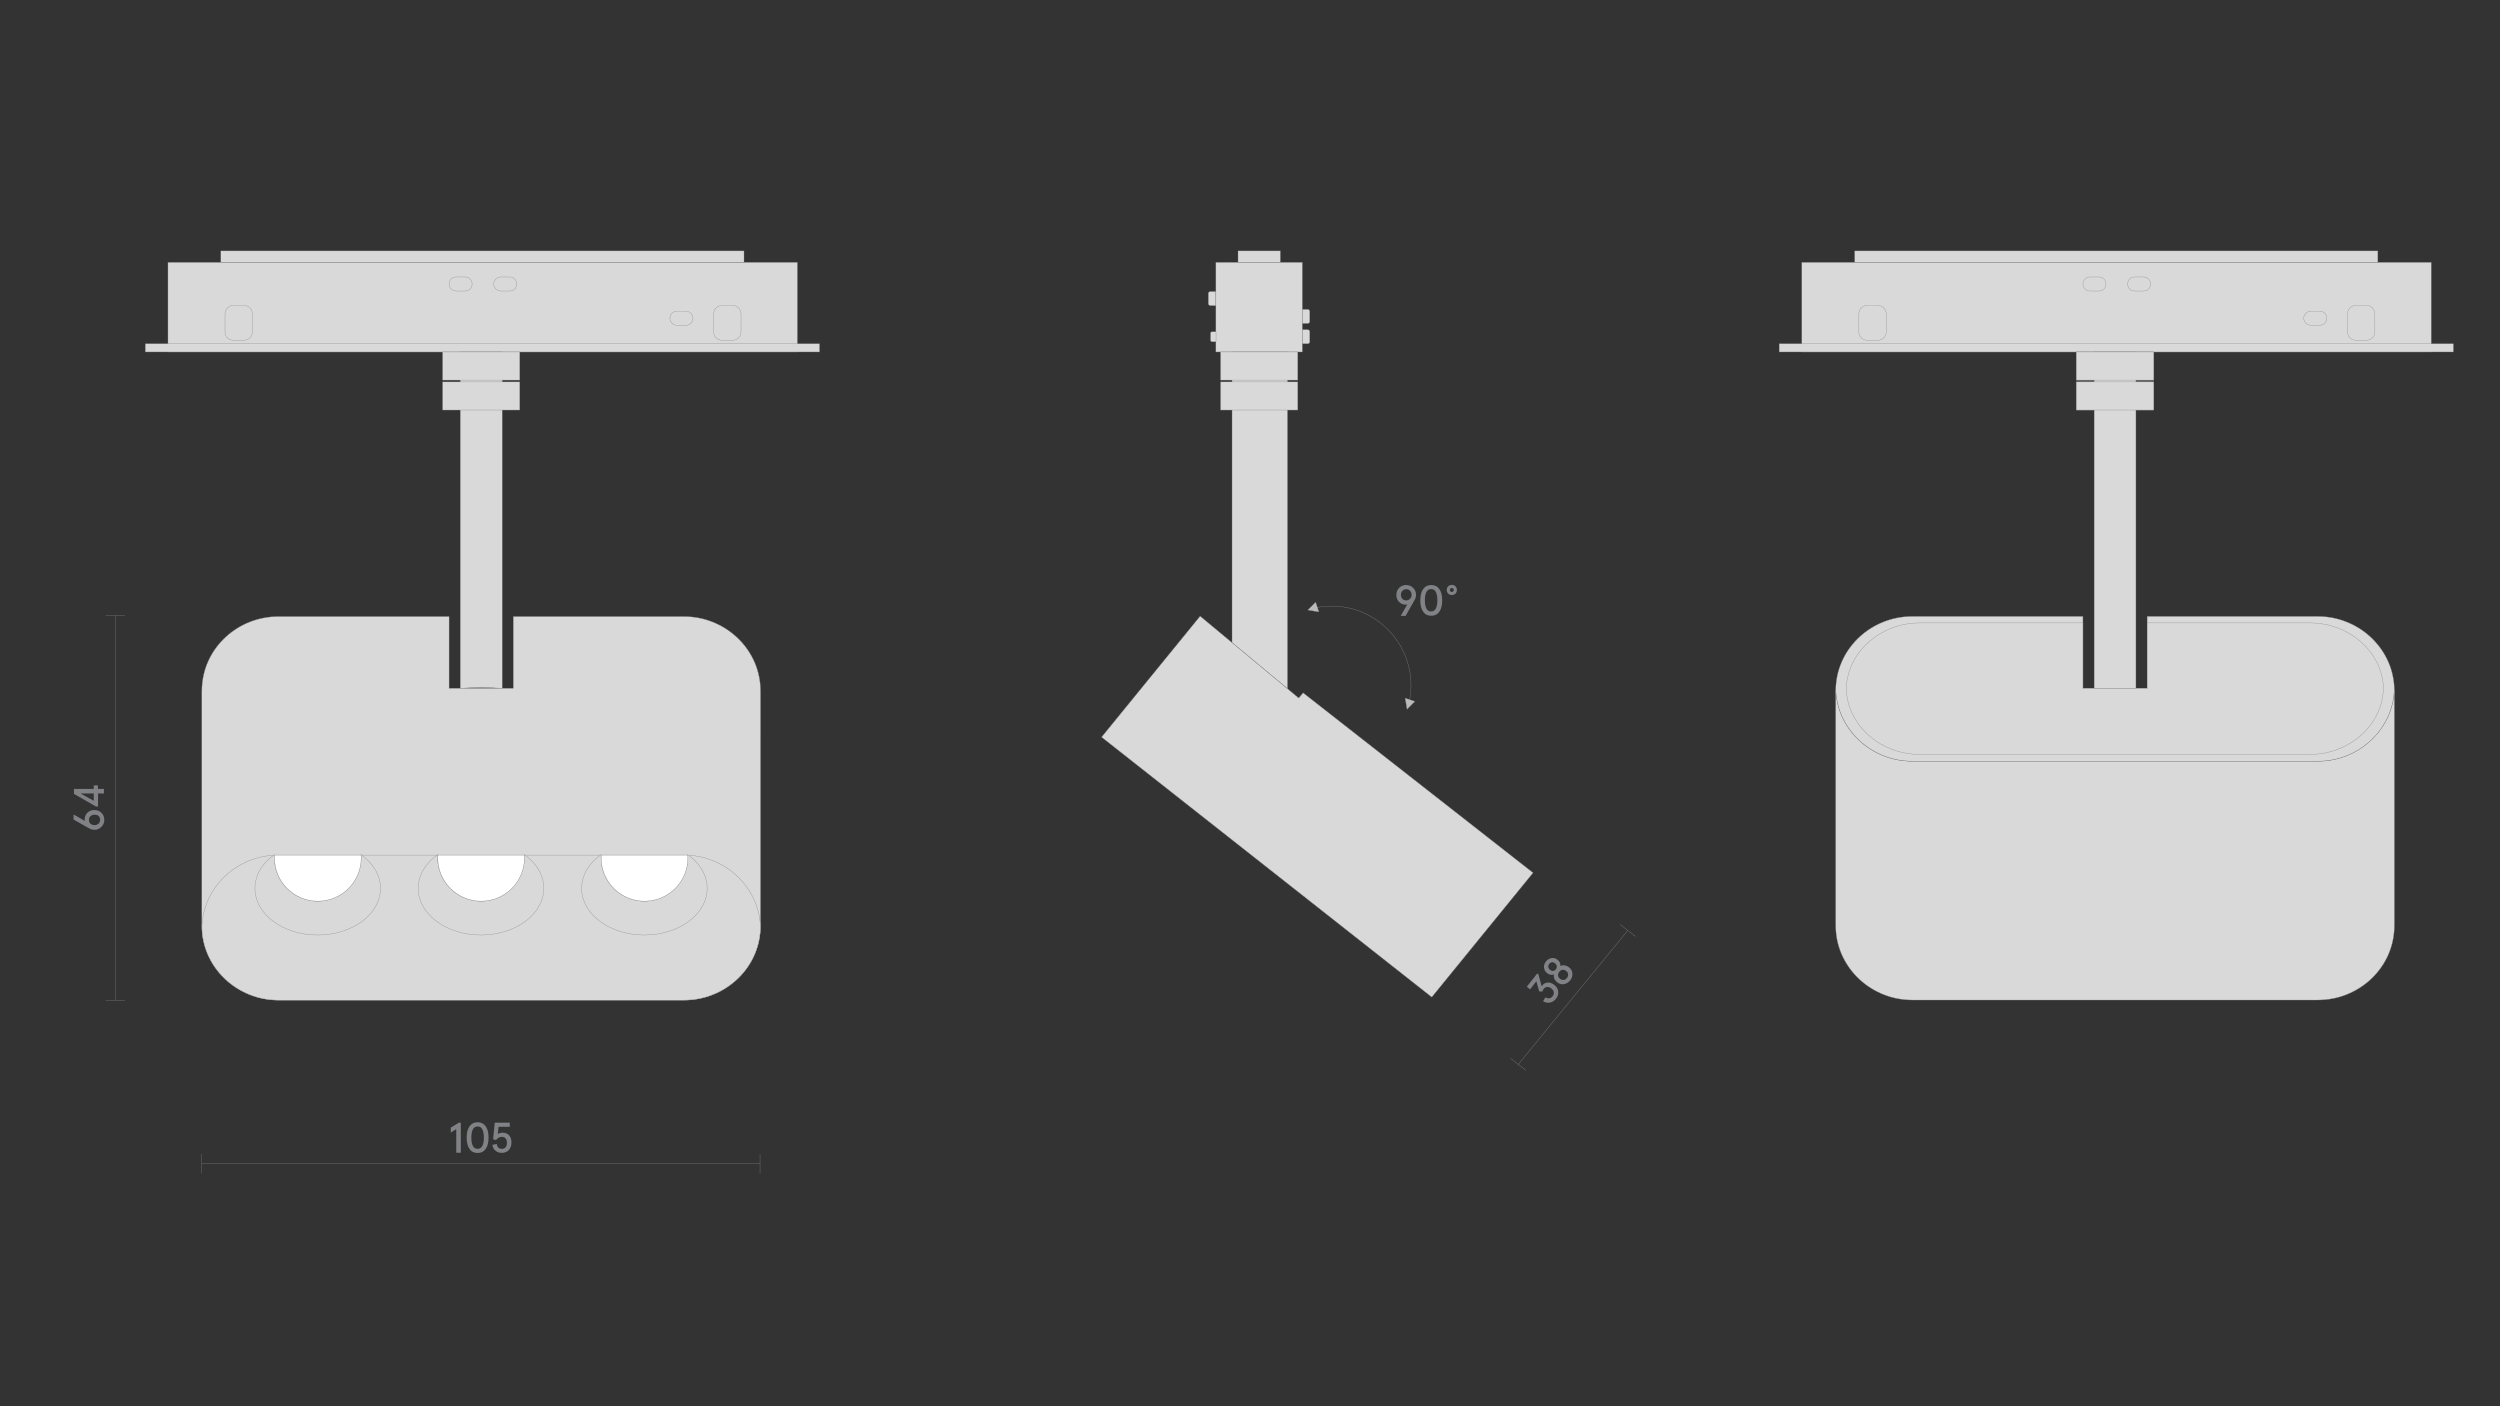 <?xml version="1.0" encoding="utf-8"?>
<!-- Generator: Adobe Illustrator 25.2.3, SVG Export Plug-In . SVG Version: 6.00 Build 0)  -->
<svg version="1.1" id="Слой_1" xmlns="http://www.w3.org/2000/svg" xmlns:xlink="http://www.w3.org/1999/xlink" x="0px" y="0px"
	 viewBox="0 0 1920 1080" style="enable-background:new 0 0 1920 1080;" xml:space="preserve">
<rect x="0" y="0" width="1920" height="1080" fill="#333333" stroke="none"/>
<style type="text/css">
	.st0{fill:none;}
	.st1{fill:#1A1A1A;}
	.st2{fill:#D9D9D9;stroke:#868686;stroke-width:0.25;stroke-miterlimit:10;}
	.st3{fill:#BDBBBA;stroke:#928E8D;stroke-width:0.25;stroke-miterlimit:10;}
	.st4{fill:#868686;}
	.st5{fill:#FFFFFF;stroke:#808285;stroke-width:0.25;stroke-miterlimit:10;}
	.st6{fill:none;stroke:#808285;stroke-width:0.25;stroke-linejoin:bevel;stroke-miterlimit:10;}
	.st7{fill:#808285;}
	.st8{fill:none;stroke:#868686;stroke-width:0.25;stroke-miterlimit:10;}
	.st9{fill:none;stroke:#7B7E80;stroke-width:0.25;stroke-miterlimit:10;}
	.st10{clip-path:url(#SVGID_2_);}
	.st11{opacity:0.35;clip-path:url(#SVGID_4_);fill:url(#SVGID_5_);}
	.st12{fill:#D3D3D2;stroke:#808285;stroke-width:0.25;stroke-miterlimit:10;}
	.st13{fill:none;stroke:#868686;stroke-width:0.25;stroke-miterlimit:10;stroke-dasharray:3;}
	.st14{fill:#868586;}
	.st15{opacity:0.35;clip-path:url(#SVGID_7_);fill:url(#SVGID_8_);}
	.st16{fill:#C6C6C5;}
	.st17{clip-path:url(#SVGID_10_);}
	.st18{opacity:0.35;clip-path:url(#SVGID_12_);fill:url(#SVGID_13_);}
	.st19{clip-path:url(#SVGID_15_);}
	.st20{opacity:0.35;clip-path:url(#SVGID_17_);fill:url(#SVGID_18_);}
	.st21{clip-path:url(#SVGID_20_);}
	.st22{opacity:0.35;clip-path:url(#SVGID_22_);fill:url(#SVGID_23_);}
	.st23{clip-path:url(#SVGID_25_);}
	.st24{opacity:0.35;clip-path:url(#SVGID_27_);fill:url(#SVGID_28_);}
	.st25{fill:none;stroke:#868686;stroke-width:0.25;stroke-miterlimit:10;stroke-dasharray:2.992,2.992;}
	.st26{fill:none;stroke:#868686;stroke-width:0.25;stroke-miterlimit:10;stroke-dasharray:3.021,3.021;}
	.st27{fill:none;stroke:#868686;stroke-width:0.25;stroke-miterlimit:10;stroke-dasharray:3.033,3.033;}
	.st28{fill:none;stroke:#868686;stroke-width:0.25;stroke-miterlimit:10;stroke-dasharray:3.032,3.032;}
</style>
<rect class="st0" width="1920" height="1080"/>
<rect x="1383.8" y="201.5" class="st2" width="483.4" height="68.8"/>
<rect x="1424.4" y="192.7" class="st2" width="401.8" height="8.8"/>
<rect x="1366.4" y="264" class="st2" width="517.8" height="6.3"/>
<path class="st2" d="M1612,212.7h-0.4v0h-6.1h-0.4c-3,0-5.4,2.4-5.4,5.4s2.4,5.4,5.4,5.4h0.4l0,0h6.1h0h0.4c3,0,5.4-2.4,5.4-5.4v0
	C1617.4,215.2,1615,212.7,1612,212.7z"/>
<path class="st2" d="M1434,261.3l0.5,0h7.2h0.5c3.5,0,6.4-2.7,6.4-6.3c0,0,0-14,0-14.1c-0.1-3.5-2.9-6.3-6.4-6.3h-0.5l0,0h-7.2h-0.1
	h-0.4c-3.5,0-6.4,2.9-6.4,6.4v14C1427.6,258.6,1430.5,261.3,1434,261.3z"/>
<path class="st2" d="M1809.3,261.3l0.5,0h7.2h0.5c3.5,0,6.4-2.7,6.4-6.3c0,0,0-14,0-14.1c-0.1-3.5-2.9-6.3-6.4-6.3h-0.5l0,0h-7.2
	h-0.1h-0.4c-3.5,0-6.4,2.9-6.4,6.4v14C1802.9,258.6,1805.8,261.3,1809.3,261.3z"/>
<path class="st2" d="M1646.3,212.7h-0.4v0h-6.1h-0.4c-3,0-5.4,2.4-5.4,5.4s2.4,5.4,5.4,5.4h0.4l0,0h6.1h0h0.4c3,0,5.4-2.4,5.4-5.4v0
	C1651.7,215.2,1649.2,212.7,1646.3,212.7z"/>
<path class="st2" d="M1781.6,239h-0.4v0h-6.1h-0.4c-3,0-5.4,2.4-5.4,5.4s2.4,5.4,5.4,5.4h0.4l0,0h6.1h0h0.4c3,0,5.4-2.4,5.4-5.4v0
	C1787,241.4,1784.6,239,1781.6,239z"/>
<rect x="933.8" y="201.5" class="st2" width="66.4" height="68.8"/>
<path class="st2" d="M1004.3,248.4h-4.1v-10.8h4.1c0.9,0,1.6,0.7,1.6,1.6v7.5C1006,247.7,1005.2,248.4,1004.3,248.4z"/>
<path class="st2" d="M1004.3,264h-4.1v-10.8h4.1c0.9,0,1.6,0.7,1.6,1.6v7.5C1006,263.3,1005.2,264,1004.3,264z"/>
<path class="st2" d="M930.9,254.8l3,0v7.7l-3,0c-0.6,0-1.2-0.5-1.2-1.2v-5.3C929.7,255.3,930.2,254.8,930.9,254.8z"/>
<path class="st2" d="M929.6,223.9l4.1,0v10.8l-4.1,0c-0.9,0-1.6-0.7-1.6-1.6v-7.5C927.9,224.6,928.7,223.9,929.6,223.9z"/>
<rect x="950.8" y="192.7" class="st2" width="32.5" height="8.8"/>
<polygon class="st2" points="988.8,528.9 946.2,493.5 946.2,270.3 988.8,270.3 "/>
<polygon class="st2" points="921.7,473.2 997.4,536.1 1000.8,532.1 1177.4,670.3 1099.6,765.8 846,566.1 "/>
<rect x="937.4" y="270.3" class="st2" width="59.3" height="21.6"/>
<rect x="937.4" y="293.3" class="st2" width="59.3" height="21.6"/>
<rect x="1594.7" y="270.3" class="st2" width="59.3" height="21.6"/>
<rect x="1594.7" y="293.3" class="st2" width="59.3" height="21.6"/>
<rect x="129" y="201.5" class="st2" width="483.4" height="68.8"/>
<rect x="169.6" y="192.7" class="st2" width="401.8" height="8.8"/>
<rect x="111.6" y="264" class="st2" width="517.8" height="6.3"/>
<path class="st2" d="M357.2,212.7h-0.4v0h-6.1h-0.4c-3,0-5.4,2.4-5.4,5.4s2.4,5.4,5.4,5.4h0.4l0,0h6.1h0h0.4c3,0,5.4-2.4,5.4-5.4v0
	C362.6,215.2,360.2,212.7,357.2,212.7z"/>
<path class="st2" d="M179.2,261.3l0.5,0h7.2h0.5c3.5,0,6.4-2.7,6.4-6.3c0,0,0-14,0-14.1c-0.1-3.5-2.9-6.3-6.4-6.3h-0.5l0,0h-7.2
	h-0.1h-0.4c-3.5,0-6.4,2.9-6.4,6.4v14C172.8,258.6,175.6,261.3,179.2,261.3z"/>
<path class="st2" d="M554.5,261.3l0.5,0h7.2h0.5c3.5,0,6.4-2.7,6.4-6.3c0,0,0-14,0-14.1c-0.1-3.5-2.9-6.3-6.4-6.3h-0.5l0,0H555h-0.1
	h-0.4c-3.5,0-6.4,2.9-6.4,6.4v14C548.1,258.6,551,261.3,554.5,261.3z"/>
<path class="st2" d="M391.5,212.7h-0.4v0H385h-0.4c-3,0-5.4,2.4-5.4,5.4s2.4,5.4,5.4,5.4h0.4l0,0h6.1h0h0.4c3,0,5.4-2.4,5.4-5.4v0
	C396.8,215.2,394.4,212.7,391.5,212.7z"/>
<path class="st2" d="M526.8,239h-0.4v0h-6.1h-0.4c-3,0-5.4,2.4-5.4,5.4s2.4,5.4,5.4,5.4h0.4l0,0h6.1h0h0.4c3,0,5.4-2.4,5.4-5.4v0
	C532.2,241.4,529.8,239,526.8,239z"/>
<g>
	<path class="st2" d="M353.5,270.3v196.5v61.8c5.1-0.3,10.5-0.5,16.1-0.5c5.5,0,10.9,0.2,16.1,0.5v-61.8V270.3H353.5z"/>
</g>
<rect x="339.9" y="270.3" class="st2" width="59.3" height="21.6"/>
<rect x="339.9" y="293.3" class="st2" width="59.3" height="21.6"/>
<g>
	<path class="st2" d="M584,527.7c-1.6-30.6-28-54.2-58.6-54.2H394.2v55.1h-49.3v-55.1H213.7c-30.7,0-57,23.5-58.6,54.2
		c-0.1,1.1-0.1,2.2-0.1,3.3v10.7v5.4h0v129.5l0,23.3v10.7c0,1.1,0,2.2,0.1,3.3c1.6,30.6,28,54.2,58.6,54.2h311.7
		c30.7,0,57-23.5,58.6-54.2c0.1-1.1,0.1-2.2,0.1-3.3v-10.7v-5.4h0V564.9v-23.3v-10.7C584.1,529.8,584,528.8,584,527.7z"/>
</g>
<g>
	<path class="st2" d="M525.3,656.7H213.7c-30.7,0-57,23.5-58.6,54.2c0,0.5,0,1,0,1.5c0,0.5,0,1,0,1.5c1.6,30.6,28,54.2,58.6,54.2
		h311.7c30.7,0,57-23.5,58.6-54.2c0-0.5,0-1,0-1.5c0-0.5,0-1,0-1.5C582.3,680.2,556,656.7,525.3,656.7z"/>
</g>
<path class="st2" d="M277.2,656.3c0.1,0.8,0.1,1.7,0.1,2.5c0,18.4-14.9,33.3-33.3,33.3s-33.3-14.9-33.3-33.3c0-0.8,0.1-1.7,0.1-2.5
	c-9.3,6.5-15,15.7-15,26c0,19.8,21.6,35.8,48.2,35.8s48.2-16,48.2-35.8C292.2,672,286.4,662.8,277.2,656.3z"/>
<path class="st2" d="M402.6,656.3c0.1,0.8,0.1,1.7,0.1,2.5c0,18.4-14.9,33.3-33.3,33.3s-33.3-14.9-33.3-33.3c0-0.8,0.1-1.7,0.1-2.5
	c-9.3,6.5-15,15.7-15,26c0,19.8,21.6,35.8,48.2,35.8s48.2-16,48.2-35.8C417.7,672,411.9,662.8,402.6,656.3z"/>
<path class="st2" d="M528.1,656.3c0.1,0.8,0.1,1.7,0.1,2.5c0,18.4-14.9,33.3-33.3,33.3s-33.3-14.9-33.3-33.3c0-0.8,0.1-1.7,0.1-2.5
	c-9.3,6.5-15,15.7-15,26c0,19.8,21.6,35.8,48.2,35.8c26.6,0,48.2-16,48.2-35.8C543.1,672,537.3,662.8,528.1,656.3z"/>
<g>
	<path class="st5" d="M210.8,658.8c0,18.4,14.9,33.3,33.3,33.3s33.3-14.9,33.3-33.3c0-0.7-0.1-1.4-0.1-2.1h-66.3
		C210.8,657.4,210.8,658.1,210.8,658.8z"/>
	<path class="st5" d="M336.2,658.8c0,18.4,14.9,33.3,33.3,33.3s33.3-14.9,33.3-33.3c0-0.7-0.1-1.4-0.1-2.1h-66.3
		C336.3,657.4,336.2,658.1,336.2,658.8z"/>
	<path class="st5" d="M461.7,658.8c0,18.4,14.9,33.3,33.3,33.3s33.3-14.9,33.3-33.3c0-0.7-0.1-1.4-0.1-2.1h-66.3
		C461.7,657.4,461.7,658.1,461.7,658.8z"/>
</g>
<g>
	<polygon class="st2" points="1608.3,270.3 1608.3,466.8 1608.3,528.6 1640.4,528.6 1640.4,466.8 1640.4,270.3 	"/>
</g>
<rect x="1594.7" y="270.3" class="st2" width="59.3" height="21.6"/>
<rect x="1594.7" y="293.3" class="st2" width="59.3" height="21.6"/>
<g>
	<path class="st2" d="M1838.8,529c0,0.5,0,0.9,0,1.4c-1.6,30.6-28,54.2-58.6,54.2h-311.7c-30.7,0-57-23.5-58.6-54.2
		c0-0.5,0-0.9,0-1.4c0,0.6-0.1,1.3-0.1,1.9v10.7v5.4h0v129.5v23.3v10.7c0,1.1,0,2.2,0.1,3.3c1.6,30.6,28,54.2,58.6,54.2h311.7
		c30.7,0,57-23.5,58.6-54.2c0.1-1.1,0.1-2.2,0.1-3.3v-10.7v-5.4h0V564.9v-23.3v-10.7C1838.9,530.3,1838.8,529.7,1838.8,529z"/>
	<path class="st2" d="M1468.5,584.6h311.7c30.7,0,57-23.5,58.6-54.2c0-0.5,0-0.9,0-1.4c0-0.5,0-0.9,0-1.4
		c-1.6-30.6-28-54.2-58.6-54.2H1649v55.1h-49.3v-55.1h-131.2c-30.7,0-57,23.5-58.6,54.2c0,0.5,0,0.9,0,1.4c0,0.5,0,0.9,0,1.4
		C1411.5,561,1437.8,584.6,1468.5,584.6z"/>
</g>
<g>
	<path class="st2" d="M1830.5,527.6c-1.6-27.8-26.9-49.2-56.4-49.2h-124.9V529h-49.5v-50.6h-125.3c-29.5,0-54.8,21.4-56.4,49.2
		c0,0.4,0,0.9,0,1.3c0,0.4,0,0.9,0,1.3c1.6,27.8,26.9,49.2,56.4,49.2h299.6c29.5,0,54.8-21.4,56.4-49.2c0-0.4,0-0.9,0-1.3
		C1830.5,528.5,1830.5,528.1,1830.5,527.6z"/>
</g>
<g>
	<g>
		<g>
			<path class="st7" d="M1075.8,472.9l5-8.7c-0.3,0.1-0.7,0.2-1,0.2c-2.1,0-3.9-0.7-5.3-2.1s-2.1-3.2-2.1-5.4c0-2.1,0.7-3.9,2.1-5.4
				c1.4-1.4,3.2-2.2,5.4-2.2c2.1,0,3.9,0.7,5.4,2.2c1.5,1.4,2.2,3.2,2.2,5.4c0,1.5-0.4,2.8-1.2,4.1l-6.8,12H1075.8z M1084.1,456.8
				c0-1.3-0.4-2.3-1.2-3.1c-0.8-0.8-1.7-1.2-2.9-1.2s-2.1,0.4-2.9,1.2c-0.8,0.8-1.2,1.8-1.2,3.1c0,1.3,0.4,2.3,1.1,3.1
				c0.7,0.8,1.7,1.2,2.9,1.2s2.2-0.4,2.9-1.2C1083.7,459.1,1084.1,458.1,1084.1,456.8z"/>
			<path class="st7" d="M1093,469.8c-1.5-2.1-2.2-5-2.2-8.7s0.7-6.6,2.2-8.7c1.5-2.1,3.5-3.1,6.2-3.1c2.7,0,4.7,1,6.2,3.1
				c1.5,2.1,2.2,5,2.2,8.7s-0.7,6.6-2.2,8.7c-1.5,2.1-3.5,3.1-6.2,3.1S1094.4,471.9,1093,469.8z M1102.7,467.4
				c0.8-1.5,1.2-3.6,1.2-6.4s-0.4-4.9-1.2-6.4c-0.8-1.5-2-2.2-3.6-2.2s-2.8,0.7-3.6,2.2c-0.8,1.5-1.2,3.6-1.2,6.4s0.4,4.9,1.2,6.4
				c0.8,1.5,2,2.2,3.6,2.2S1101.9,468.9,1102.7,467.4z"/>
			<path class="st7" d="M1111.1,453.1c0-1.1,0.4-2.1,1.1-2.8c0.7-0.7,1.7-1.1,2.8-1.1c1.1,0,2.1,0.4,2.8,1.1
				c0.7,0.7,1.1,1.7,1.1,2.8s-0.4,2.1-1.1,2.8c-0.7,0.7-1.7,1.1-2.8,1.1s-2.1-0.4-2.8-1.1C1111.5,455.1,1111.1,454.2,1111.1,453.1z
				 M1116.1,454.2c0.3-0.3,0.4-0.7,0.4-1.1s-0.1-0.8-0.4-1.1c-0.3-0.3-0.6-0.4-1.1-0.4c-0.4,0-0.8,0.1-1.1,0.4
				c-0.3,0.3-0.4,0.7-0.4,1.1s0.1,0.8,0.4,1.1c0.3,0.3,0.6,0.4,1.1,0.4C1115.5,454.6,1115.9,454.5,1116.1,454.2z"/>
		</g>
	</g>
	<path class="st8" d="M1082.1,540.1c4.7-20.6-1.4-41.8-16.3-56.7c-15.1-15.1-36.6-21.2-57.4-16.2"/>
	<polygon class="st3" points="1086.6,538.7 1079.2,536.2 1079.2,536.3 1080.6,544.7 	"/>
	<polygon class="st3" points="1010.4,462.5 1012.9,469.9 1012.8,469.9 1004.4,468.5 	"/>
</g>
<line class="st8" x1="154.9" y1="893.8" x2="583.6" y2="893.8"/>
<g>
	<g>
		<path class="st7" d="M350.4,885.3v-18.1l-4.2,2.6V866l6.3-3.8h1.4v23.1H350.4z"/>
		<path class="st7" d="M360.6,882.4c-1.5-2.1-2.2-5-2.2-8.7s0.7-6.6,2.2-8.7s3.5-3.1,6.2-3.1c2.7,0,4.7,1,6.2,3.1
			c1.5,2.1,2.2,5,2.2,8.7s-0.7,6.6-2.2,8.7c-1.5,2.1-3.5,3.1-6.2,3.1C364.1,885.5,362,884.5,360.6,882.4z M370.4,880.1
			c0.8-1.5,1.2-3.6,1.2-6.4s-0.4-4.9-1.2-6.4c-0.8-1.5-2-2.2-3.6-2.2s-2.8,0.7-3.6,2.2c-0.8,1.5-1.2,3.6-1.2,6.4s0.4,4.9,1.2,6.4
			c0.8,1.5,2,2.2,3.6,2.2S369.5,881.6,370.4,880.1z"/>
		<path class="st7" d="M378.2,879.2l3.3-0.6c0.4,2.5,1.7,3.7,3.9,3.7c1.3,0,2.2-0.4,2.9-1.2c0.7-0.8,1-2,1-3.4c0-1.5-0.3-2.6-1-3.4
			c-0.7-0.8-1.7-1.2-2.9-1.2c-1.7,0-3.2,0.8-4.4,2.4l-2.3-0.5l1.3-12.8h11.5v3.2h-8.6l-0.6,5.6c1-0.7,2.2-1.1,3.6-1.1
			c2.2,0,3.9,0.7,5.1,2c1.2,1.4,1.8,3.2,1.8,5.6c0,2.3-0.7,4.2-2,5.7c-1.4,1.5-3.2,2.2-5.4,2.2c-2,0-3.6-0.6-4.9-1.7
			C379.2,882.7,378.4,881.2,378.2,879.2z"/>
	</g>
</g>
<line class="st8" x1="154.9" y1="901.2" x2="154.9" y2="886.4"/>
<line class="st8" x1="583.7" y1="901.2" x2="583.7" y2="886.4"/>
<line class="st8" x1="88.5" y1="768.3" x2="88.5" y2="472.7"/>
<g>
	<g>
		<path class="st7" d="M72.6,637.3c-1.5,0-2.9-0.4-4.3-1.2l-11.8-6.7v-3.9l8.7,5c-0.1-0.3-0.2-0.7-0.2-1c0-2.1,0.7-3.9,2.1-5.3
			c1.4-1.4,3.2-2.1,5.4-2.1c2.1,0,3.9,0.7,5.4,2.1c1.4,1.4,2.2,3.2,2.2,5.4c0,2.1-0.7,3.9-2.2,5.4S74.7,637.3,72.6,637.3z
			 M72.6,625.7c-1.3,0-2.3,0.4-3.1,1.1c-0.8,0.7-1.2,1.7-1.2,2.9c0,1.2,0.4,2.2,1.2,2.9c0.8,0.7,1.8,1.1,3.1,1.1
			c1.3,0,2.3-0.4,3.1-1.2s1.2-1.7,1.2-2.9c0-1.2-0.4-2.1-1.2-2.9S73.9,625.7,72.6,625.7z"/>
		<path class="st7" d="M79.9,609.4h-4.6v10h-1.6l-16.9-9.7v-3.8H72v-2.7h3.2v2.7h4.6V609.4z M72,615v-5.6H61.9L72,615z"/>
	</g>
</g>
<line class="st8" x1="95.9" y1="768.3" x2="81.1" y2="768.3"/>
<line class="st8" x1="95.9" y1="472.6" x2="81.1" y2="472.6"/>
<line class="st8" x1="1166" y1="817.5" x2="1250.1" y2="714.6"/>
<g>
	<g>
		<path class="st7" d="M1185.1,769l1.7-3c2.4,1.2,4.2,0.9,5.6-0.9c0.8-1,1.1-2,0.9-3.1c-0.2-1.1-0.8-2-1.8-2.8
			c-1.1-0.9-2.2-1.3-3.3-1.2c-1.1,0.1-2,0.6-2.8,1.6c-0.4,0.6-0.7,1.2-0.8,1.9l-2.5-0.1l-2.2-7.8l-4.8,6.2l-2.5-2l8-10.2l0.9,0.7
			l2.5,9.2c0.3-0.4,0.4-0.7,0.5-0.7c1.1-1.4,2.5-2.1,4.2-2.2c1.7-0.1,3.4,0.5,5,1.8c1.8,1.4,2.8,3.1,3,5.1s-0.4,3.9-1.8,5.6
			c-1.3,1.6-2.8,2.6-4.6,2.9S1186.7,770,1185.1,769z"/>
		<path class="st7" d="M1195.9,754.4c-1-0.8-1.8-1.7-2.2-2.8c-0.4-1.1-0.5-2.1-0.3-3.2c-1.9,0.6-3.6,0.2-5.2-1
			c-1.4-1.1-2.2-2.5-2.4-4.2c-0.2-1.7,0.3-3.3,1.5-4.8c1.2-1.5,2.6-2.3,4.3-2.6s3.2,0.2,4.6,1.3c1.6,1.2,2.3,2.8,2.2,4.8
			c1-0.5,2.1-0.7,3.2-0.5c1.1,0.2,2.2,0.6,3.3,1.4c1.7,1.3,2.6,2.9,2.7,4.8c0.1,1.9-0.4,3.7-1.7,5.3c-1.3,1.6-2.9,2.6-4.7,2.9
			C1199.4,756.2,1197.6,755.7,1195.9,754.4z M1195.6,742c-0.1-0.8-0.6-1.6-1.3-2.2c-0.8-0.6-1.6-0.9-2.4-0.8s-1.5,0.5-2.1,1.3
			c-0.6,0.7-0.8,1.5-0.7,2.4c0.1,0.8,0.6,1.5,1.3,2.2c0.8,0.6,1.6,0.9,2.4,0.8c0.8-0.1,1.5-0.5,2.1-1.2
			C1195.5,743.6,1195.7,742.8,1195.6,742z M1204.3,748.2c-0.1-1-0.6-1.8-1.5-2.5s-1.9-1-2.8-0.9c-1,0.1-1.8,0.7-2.5,1.6
			s-1,1.8-0.9,2.8c0.1,1,0.6,1.8,1.5,2.5c0.9,0.7,1.9,1,2.8,0.9c1-0.1,1.8-0.6,2.5-1.5S1204.4,749.2,1204.3,748.2z"/>
	</g>
</g>
<line class="st8" x1="1171.9" y1="822.1" x2="1160.2" y2="812.9"/>
<line class="st8" x1="1256" y1="719.2" x2="1244.3" y2="710"/>
</svg>
